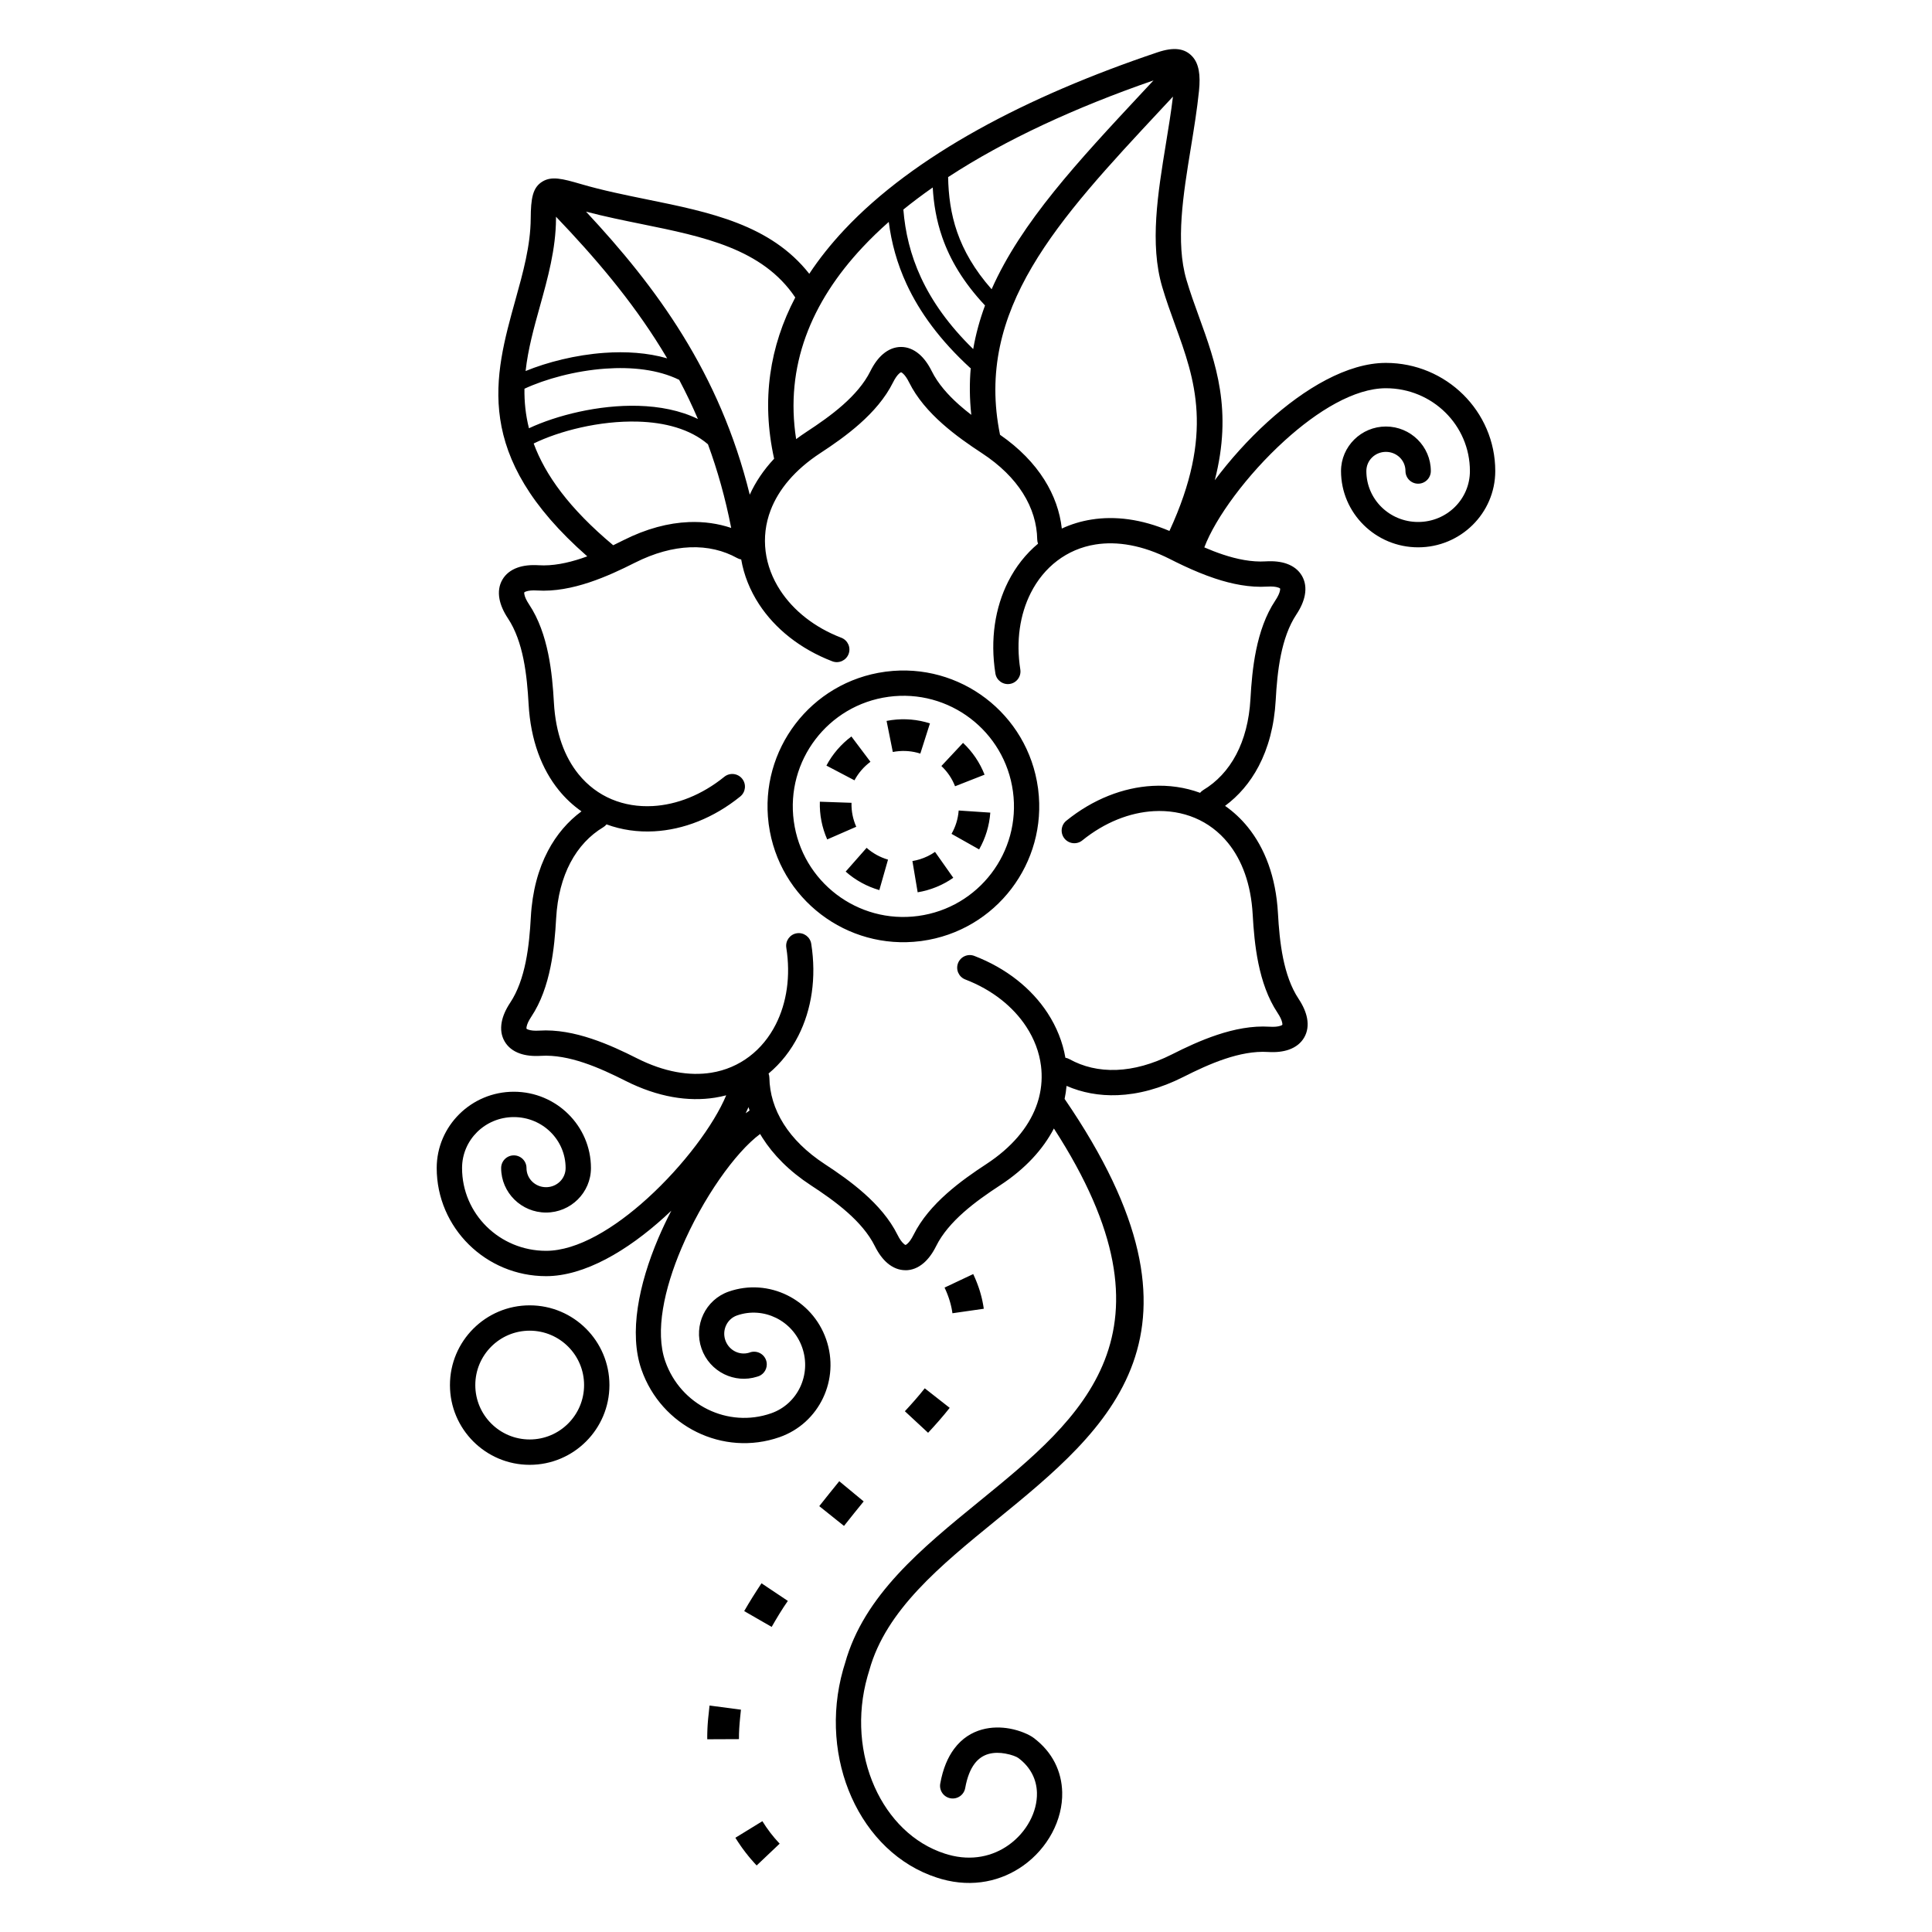 <?xml version="1.0" encoding="UTF-8"?>
<!-- Uploaded to: ICON Repo, www.svgrepo.com, Generator: ICON Repo Mixer Tools -->
<svg fill="#000000" width="800px" height="800px" version="1.1" viewBox="144 144 512 512" xmlns="http://www.w3.org/2000/svg">
 <path d="m419.09 288.08c-0.133-0.352-0.207-0.73-0.215-1.129-0.066-4.098-1.281-8.281-3.801-12.266-2.391-3.785-5.977-7.402-10.891-10.617-3.289-2.152-6.996-4.715-10.445-7.777-3.551-3.156-6.754-6.789-8.82-10.961-0.559-1.125-1.121-1.918-1.672-2.387-0.219-0.188-0.371-0.281-0.453-0.281-0.082 0-0.234 0.094-0.453 0.281-0.547 0.469-1.113 1.262-1.672 2.387-2.07 4.172-5.269 7.805-8.82 10.961-3.453 3.066-7.16 5.629-10.445 7.777-6.824 4.465-11.09 9.707-13.164 15.102-1.387 3.609-1.797 7.328-1.344 10.949 0.453 3.617 1.789 7.137 3.891 10.352 3.477 5.316 9.027 9.793 16.168 12.535 1.723 0.66 2.59 2.594 1.93 4.316-0.66 1.723-2.594 2.59-4.316 1.93-8.527-3.277-15.188-8.672-19.398-15.109-2.406-3.68-4.023-7.707-4.742-11.879-0.367-0.062-0.734-0.184-1.078-0.379-3.586-1.992-7.816-3.035-12.52-2.844-4.484 0.18-9.41 1.473-14.648 4.121-3.516 1.777-7.594 3.707-11.969 5.164-4.508 1.5-9.25 2.453-13.883 2.16-1.258-0.078-2.231 0.012-2.91 0.254-0.281 0.098-0.441 0.184-0.477 0.25-0.039 0.066-0.027 0.246 0.027 0.543 0.129 0.699 0.539 1.582 1.242 2.641 2.574 3.871 4.117 8.453 5.074 13.105 0.922 4.488 1.289 8.996 1.508 12.941 0.453 8.117 2.867 14.434 6.516 18.941 2.453 3.031 5.453 5.25 8.777 6.648 3.359 1.414 7.082 2.019 10.93 1.805 6.32-0.352 12.965-2.926 18.934-7.754 1.441-1.168 3.559-0.941 4.723 0.5 1.168 1.441 0.941 3.559-0.5 4.723-7.086 5.734-15.09 8.797-22.789 9.223-4.383 0.242-8.672-0.371-12.648-1.836-0.238 0.293-0.531 0.551-0.875 0.758-3.512 2.106-6.527 5.25-8.719 9.422-2.086 3.977-3.43 8.887-3.758 14.738-0.219 3.945-0.586 8.453-1.508 12.941-0.957 4.652-2.5 9.238-5.074 13.105-0.703 1.059-1.113 1.945-1.242 2.641-0.055 0.297-0.062 0.477-0.027 0.543 0.039 0.066 0.199 0.148 0.477 0.25 0.68 0.242 1.652 0.332 2.91 0.254 4.633-0.293 9.375 0.66 13.883 2.16 4.375 1.453 8.453 3.387 11.969 5.164 7.273 3.676 13.953 4.746 19.68 3.84 3.816-0.602 7.234-2.102 10.137-4.301 2.91-2.207 5.293-5.121 7.023-8.551 2.863-5.664 3.961-12.715 2.766-20.293-0.281-1.824 0.969-3.535 2.793-3.816 1.824-0.281 3.535 0.969 3.816 2.793 1.422 9.008 0.078 17.465-3.394 24.332-1.984 3.93-4.664 7.34-7.914 10.047 0.133 0.352 0.207 0.73 0.215 1.129 0.066 4.098 1.281 8.281 3.801 12.266 2.391 3.785 5.977 7.402 10.891 10.617 3.289 2.152 6.996 4.715 10.445 7.777 3.551 3.156 6.754 6.789 8.82 10.961 0.559 1.125 1.121 1.918 1.672 2.387 0.227 0.195 0.379 0.293 0.453 0.293v-0.012c0.082 0 0.234-0.094 0.453-0.281 0.547-0.469 1.113-1.262 1.672-2.387 2.07-4.172 5.269-7.805 8.82-10.961 3.453-3.066 7.16-5.629 10.445-7.777 6.824-4.465 11.09-9.707 13.164-15.102 0.273-0.711 0.508-1.426 0.707-2.141 0.031-0.156 0.07-0.309 0.121-0.461 0.707-2.777 0.863-5.59 0.516-8.348-0.453-3.617-1.789-7.137-3.891-10.352-3.477-5.316-9.027-9.793-16.168-12.535-1.723-0.66-2.59-2.594-1.93-4.316s2.594-2.59 4.316-1.93c8.527 3.277 15.188 8.672 19.398 15.109 2.406 3.68 4.023 7.707 4.742 11.879 0.367 0.062 0.734 0.184 1.078 0.379 3.586 1.992 7.816 3.035 12.52 2.844 4.484-0.18 9.41-1.473 14.648-4.121 3.516-1.777 7.594-3.707 11.969-5.164 4.508-1.5 9.25-2.453 13.883-2.16 1.258 0.078 2.231-0.012 2.91-0.254 0.281-0.098 0.441-0.184 0.477-0.25 0.039-0.066 0.027-0.246-0.027-0.543-0.129-0.699-0.539-1.582-1.242-2.641-2.574-3.871-4.117-8.453-5.074-13.105-0.922-4.488-1.289-8.996-1.508-12.941-0.453-8.117-2.867-14.434-6.516-18.941-2.453-3.031-5.453-5.25-8.777-6.648-3.359-1.414-7.082-2.019-10.93-1.805-6.32 0.352-12.965 2.926-18.934 7.754-1.441 1.168-3.559 0.941-4.723-0.5-1.168-1.441-0.941-3.559 0.5-4.723 7.086-5.734 15.09-8.797 22.789-9.223 4.383-0.242 8.672 0.371 12.648 1.836 0.238-0.293 0.531-0.551 0.875-0.758 3.512-2.106 6.527-5.25 8.719-9.422 2.086-3.977 3.43-8.887 3.758-14.738 0.219-3.945 0.586-8.453 1.508-12.941 0.957-4.652 2.5-9.238 5.074-13.105 0.703-1.059 1.113-1.945 1.242-2.641 0.055-0.297 0.062-0.477 0.027-0.543-0.039-0.066-0.199-0.148-0.477-0.25-0.68-0.242-1.652-0.332-2.91-0.254-4.633 0.293-9.375-0.66-13.883-2.16-2.859-0.953-5.594-2.106-8.125-3.289-0.121-0.047-0.238-0.105-0.352-0.164-1.215-0.57-2.379-1.148-3.488-1.711-7.273-3.676-13.953-4.746-19.68-3.84-3.816 0.602-7.234 2.102-10.137 4.301-2.91 2.207-5.293 5.121-7.023 8.551-2.863 5.664-3.961 12.715-2.766 20.293 0.281 1.824-0.969 3.535-2.793 3.816-1.824 0.281-3.535-0.969-3.816-2.793-1.422-9.008-0.078-17.465 3.394-24.332 1.984-3.93 4.664-7.34 7.914-10.047zm-55.871 78.375c-1.391-3.16-2.055-6.543-1.949-9.996l8.391 0.293-0.004 0.094c-0.043 2.184 0.379 4.254 1.258 6.254l-7.695 3.359zm-39.227-121.79c-5.602-2.754-12.617-3.469-19.559-2.973-8.059 0.574-15.941 2.769-21.445 5.324-0.051 3.41 0.289 6.894 1.191 10.477 7.305-3.418 18.445-6.242 28.98-5.945 5.621 0.16 11.094 1.199 15.793 3.488-1.535-3.586-3.191-7.035-4.961-10.371zm-40.703-2.34c5.758-2.356 13.254-4.273 20.848-4.816 5.691-0.406 11.465-0.051 16.668 1.457-0.516-0.871-1.035-1.738-1.566-2.594-7.969-12.91-17.602-24.18-27.891-34.941v0.539c-0.051 8.062-2.16 15.645-4.289 23.301-1.559 5.594-3.125 11.23-3.769 17.051zm48.324 19.41c-4.781-4.102-11.52-5.805-18.57-6.004-10.172-0.289-20.887 2.508-27.613 5.801 3.066 8.32 9.395 17.203 21.078 26.965 0.914-0.438 1.801-0.879 2.66-1.312 6.125-3.094 11.984-4.613 17.402-4.828 4.008-0.16 7.766 0.395 11.203 1.551-1.551-7.941-3.633-15.297-6.156-22.168zm51.789-62.199c0.473 5.961 1.867 11.973 4.664 18.012 2.914 6.289 7.352 12.617 13.844 18.961 0.684-3.957 1.742-7.801 3.133-11.559-5.785-6.164-9.281-12.16-11.336-18.07-1.551-4.457-2.269-8.84-2.523-13.195-2.719 1.902-5.316 3.852-7.781 5.848zm17.863 41.938-0.086 0.094c-8.098-7.418-13.484-14.855-16.918-22.266-2.559-5.523-4.031-11.027-4.727-16.492-2.461 2.176-4.769 4.402-6.91 6.688-13.742 14.648-20.641 31.613-17.637 50.875 0.871-0.652 1.785-1.293 2.738-1.918 3.129-2.047 6.621-4.453 9.688-7.176 2.965-2.633 5.606-5.606 7.246-8.914 0.973-1.961 2.102-3.469 3.324-4.512 1.484-1.27 3.113-1.906 4.809-1.906 1.695 0 3.32 0.637 4.809 1.906 1.223 1.047 2.352 2.551 3.324 4.512 1.641 3.305 4.281 6.281 7.246 8.914 1.039 0.922 2.129 1.809 3.234 2.66-0.469-4.305-0.5-8.449-0.141-12.465zm-6.004-50.543c0.094 4.844 0.699 9.684 2.398 14.574 1.715 4.934 4.555 9.957 9.129 15.148 7.856-17.758 22.902-33.898 39.891-52.113 0.996-1.07 2-2.144 3.016-3.234-20.566 7.125-39.195 15.672-54.434 25.629zm-15.797 137.73-0.016 0.004c-8.008 1.09-14.824 5.324-19.363 11.289-4.543 5.965-6.809 13.664-5.719 21.688l0.004 0.016c1.09 8.008 5.324 14.824 11.289 19.363 5.965 4.543 13.664 6.809 21.688 5.719l0.016-0.004c8.008-1.09 14.824-5.324 19.363-11.289 4.543-5.965 6.809-13.664 5.719-21.688l-0.004-0.016c-1.09-8.008-5.324-14.824-11.289-19.363-5.965-4.543-13.664-6.809-21.688-5.719zm-0.586-6.68c9.742-1.238 19.082 1.547 26.34 7.07 7.328 5.578 12.527 13.957 13.863 23.812l0.039 0.289v0.016c1.238 9.742-1.547 19.082-7.07 26.34-5.578 7.328-13.957 12.527-23.812 13.863l-0.289 0.039h-0.016c-9.742 1.238-19.082-1.547-26.34-7.07-7.328-5.578-12.527-13.957-13.863-23.812l-0.039-0.289v-0.016c-1.238-9.742 1.547-19.082 7.07-26.34 5.578-7.328 13.957-12.527 23.812-13.863l0.289-0.039zm-94.504 167.95c5.836 0 11.117 2.367 14.941 6.191 3.824 3.824 6.191 9.105 6.191 14.941s-2.367 11.117-6.191 14.941c-3.824 3.824-9.105 6.191-14.941 6.191-5.836 0-11.117-2.367-14.941-6.191-3.824-3.824-6.191-9.105-6.191-14.941s2.367-11.117 6.191-14.941c3.824-3.824 9.105-6.191 14.941-6.191zm10.191 10.938c-2.609-2.609-6.211-4.223-10.191-4.223-3.981 0-7.586 1.613-10.191 4.223-2.609 2.609-4.223 6.211-4.223 10.191 0 3.981 1.613 7.586 4.223 10.191 2.609 2.609 6.211 4.223 10.191 4.223 3.981 0 7.586-1.613 10.191-4.223 2.609-2.609 4.223-6.211 4.223-10.191 0-3.981-1.613-7.586-4.223-10.191zm49.281 1.348c1.855 0 3.359 1.504 3.359 3.359 0 1.578-1.09 2.906-2.559 3.262-2.984 0.949-6.086 0.633-8.723-0.66-2.719-1.336-4.934-3.703-6.012-6.793v-0.004c-1.078-3.094-0.816-6.324 0.477-9.043 1.305-2.746 3.656-4.981 6.738-6.055 5.277-1.836 10.805-1.336 15.48 0.961 4.668 2.293 8.48 6.367 10.332 11.684 1.855 5.324 1.402 10.879-0.824 15.562-2.238 4.707-6.266 8.539-11.543 10.379-7.477 2.602-15.309 1.895-21.934-1.359-6.617-3.25-12.02-9.031-14.648-16.574-3.352-9.621-0.719-22.578 4.449-34.742 1.059-2.488 2.227-4.953 3.473-7.352-0.609 0.578-1.223 1.152-1.844 1.715-9.793 8.887-21.164 15.641-31.348 15.641-7.984 0-15.223-3.203-20.469-8.379-5.262-5.195-8.516-12.363-8.516-20.273 0-5.582 2.297-10.645 6.012-14.312 3.699-3.652 8.801-5.91 14.426-5.91 5.629 0 10.73 2.258 14.426 5.91 3.715 3.668 6.012 8.73 6.012 14.312 0 3.254-1.344 6.207-3.512 8.352-2.152 2.125-5.121 3.441-8.387 3.441-3.269 0-6.234-1.316-8.387-3.441-2.168-2.141-3.512-5.094-3.512-8.352 0-1.855 1.504-3.359 3.359-3.359s3.359 1.504 3.359 3.359c0 1.402 0.57 2.664 1.492 3.574 0.938 0.926 2.242 1.5 3.691 1.5 1.449 0 2.754-0.574 3.691-1.5 0.922-0.91 1.492-2.172 1.492-3.574 0-3.731-1.527-7.102-3.992-9.535-2.484-2.453-5.922-3.969-9.73-3.969-3.809 0-7.246 1.516-9.73 3.969-2.469 2.438-3.992 5.809-3.992 9.535 0 6.059 2.481 11.539 6.496 15.5 4.027 3.977 9.605 6.438 15.77 6.438 8.324 0 18.145-5.992 26.832-13.883 9.617-8.727 17.672-19.578 20.902-27.328-0.969 0.254-1.965 0.465-2.981 0.625-7.051 1.113-15.121-0.125-23.723-4.469-3.332-1.684-7.152-3.5-11.051-4.797-3.766-1.254-7.668-2.051-11.363-1.82-2.18 0.137-4.047-0.086-5.562-0.621-1.836-0.648-3.195-1.738-4.047-3.215-0.852-1.473-1.117-3.199-0.762-5.106 0.297-1.594 1.035-3.324 2.238-5.133 2.047-3.082 3.305-6.859 4.102-10.746 0.832-4.051 1.172-8.258 1.375-11.973 0.383-6.859 1.996-12.695 4.516-17.492 2.297-4.375 5.348-7.883 8.906-10.508-2.215-1.547-4.242-3.422-6.027-5.629-4.488-5.547-7.449-13.16-7.988-22.801-0.207-3.711-0.547-7.922-1.375-11.973-0.797-3.887-2.055-7.664-4.102-10.746-1.203-1.812-1.941-3.543-2.238-5.133-0.355-1.91-0.09-3.633 0.762-5.106 0.852-1.473 2.211-2.566 4.047-3.215 1.516-0.535 3.383-0.758 5.562-0.621 3.695 0.234 7.598-0.566 11.363-1.82 0.512-0.172 1.023-0.352 1.531-0.535-30.496-26.785-24.699-47.629-19.043-67.953 2.016-7.238 4.008-14.41 4.055-21.539 0.035-5.449 0.527-8.285 3.137-9.852 2.422-1.453 5.227-0.766 10.176 0.684 5.691 1.668 11.648 2.879 17.531 4.078 16.648 3.387 32.711 6.66 42.977 19.699 2.656-4.023 5.762-7.906 9.27-11.648 18.473-19.695 48.289-35.371 83.062-47.059 4.266-1.434 7.195-1.074 9.207 1.148 1.73 1.91 2.168 4.887 1.742 9.066-0.504 4.945-1.328 9.988-2.156 15.07-2.031 12.426-4.098 25.066-1.176 35.004 0.977 3.32 2.148 6.547 3.316 9.773 4.488 12.375 8.973 24.754 4.199 43.352 3.957-5.312 8.773-10.707 13.996-15.449 9.793-8.887 21.164-15.641 31.348-15.641 7.984 0 15.223 3.203 20.469 8.379 5.262 5.195 8.516 12.363 8.516 20.273 0 5.582-2.297 10.645-6.012 14.312-3.699 3.652-8.801 5.91-14.426 5.91-5.629 0-10.73-2.258-14.426-5.91-3.715-3.668-6.012-8.73-6.012-14.312 0-3.254 1.344-6.207 3.512-8.352 2.152-2.125 5.121-3.441 8.387-3.441 3.269 0 6.234 1.316 8.387 3.441 2.168 2.141 3.512 5.094 3.512 8.352 0 1.855-1.504 3.359-3.359 3.359s-3.359-1.504-3.359-3.359c0-1.402-0.57-2.664-1.492-3.574-0.938-0.926-2.242-1.5-3.691-1.5s-2.754 0.574-3.691 1.5c-0.922 0.91-1.492 2.172-1.492 3.574 0 3.731 1.527 7.102 3.992 9.535 2.484 2.453 5.922 3.969 9.73 3.969 3.809 0 7.246-1.516 9.73-3.969 2.469-2.438 3.992-5.809 3.992-9.535 0-6.059-2.481-11.539-6.496-15.5-4.027-3.977-9.605-6.438-15.77-6.438-8.324 0-18.145 5.992-26.832 13.883-10.023 9.094-18.352 20.5-21.289 28.293 1.598 0.691 3.246 1.336 4.902 1.887 3.766 1.254 7.668 2.051 11.363 1.82 2.18-0.137 4.047 0.086 5.562 0.621 1.836 0.648 3.195 1.738 4.047 3.215 0.852 1.473 1.117 3.199 0.762 5.106-0.297 1.594-1.035 3.324-2.238 5.133-2.047 3.082-3.305 6.859-4.102 10.746-0.832 4.051-1.172 8.258-1.375 11.973-0.383 6.859-1.996 12.695-4.516 17.492-2.297 4.375-5.348 7.883-8.906 10.508 2.215 1.547 4.242 3.422 6.027 5.629 4.488 5.547 7.449 13.16 7.988 22.801 0.207 3.711 0.547 7.922 1.375 11.973 0.797 3.887 2.055 7.664 4.102 10.746 1.203 1.812 1.941 3.543 2.238 5.133 0.355 1.91 0.09 3.633-0.762 5.106-0.852 1.473-2.211 2.566-4.047 3.215-1.516 0.535-3.383 0.758-5.562 0.621-3.695-0.234-7.598 0.566-11.363 1.82-3.898 1.297-7.719 3.113-11.051 4.797-6.125 3.094-11.984 4.613-17.402 4.828-4.941 0.199-9.5-0.688-13.551-2.457-0.102 1.148-0.273 2.301-0.516 3.449 42.574 62.133 11.871 87.188-18.219 111.71-14.637 11.934-29.113 23.738-33.523 39.668-0.012 0.043-0.027 0.09-0.039 0.133l-0.012 0.035c-0.141 0.445-0.293 0.949-0.453 1.52-2.887 10.246-1.93 20.703 1.902 29.281 3.758 8.418 10.285 14.992 18.621 17.668 0.242 0.078 0.551 0.168 0.93 0.277 6.223 1.754 11.801 0.395 15.945-2.551 2.394-1.699 4.316-3.914 5.621-6.352 1.281-2.391 1.961-4.984 1.898-7.5-0.082-3.414-1.594-6.738-4.922-9.215-0.445-0.332-1.723-0.875-3.488-1.188-1.379-0.246-2.934-0.297-4.387 0.105-1.352 0.375-2.68 1.176-3.766 2.637-1.062 1.426-1.926 3.488-2.449 6.402-0.324 1.824-2.07 3.043-3.898 2.715-1.824-0.324-3.043-2.07-2.715-3.898 0.711-3.988 2.023-6.984 3.68-9.211 2.094-2.812 4.691-4.359 7.363-5.102 2.574-0.715 5.144-0.656 7.352-0.262 2.84 0.508 5.273 1.66 6.297 2.422 5.156 3.84 7.492 9.051 7.625 14.438 0.09 3.684-0.875 7.418-2.688 10.805-1.789 3.34-4.406 6.359-7.644 8.66-5.68 4.031-13.254 5.91-21.641 3.551-0.328-0.09-0.715-0.211-1.164-0.355-10.23-3.281-18.176-11.211-22.688-21.316-4.441-9.945-5.562-22.027-2.242-33.82 0.145-0.52 0.32-1.098 0.527-1.738 5-17.945 20.281-30.406 35.73-43 27.039-22.047 54.637-44.547 19.609-98.68-2.852 5.481-7.527 10.66-14.262 15.062-3.129 2.047-6.621 4.453-9.688 7.176-2.965 2.633-5.606 5.606-7.246 8.914-0.973 1.961-2.102 3.469-3.324 4.512-1.484 1.27-3.113 1.906-4.809 1.906v-0.012c-1.707 0-3.332-0.633-4.809-1.895-1.223-1.047-2.352-2.551-3.324-4.512-1.641-3.305-4.281-6.281-7.246-8.914-3.066-2.723-6.555-5.129-9.688-7.176-5.738-3.754-9.984-8.074-12.887-12.664-0.195-0.312-0.387-0.625-0.57-0.938-6.559 4.844-15.246 17.098-20.852 30.297-4.594 10.809-7.027 22.059-4.293 29.91 2.027 5.82 6.184 10.273 11.266 12.77 5.074 2.492 11.07 3.039 16.789 1.047 3.516-1.223 6.195-3.777 7.688-6.914 1.504-3.164 1.809-6.914 0.562-10.5-1.25-3.594-3.812-6.34-6.945-7.879-3.125-1.535-6.816-1.871-10.336-0.645-1.316 0.457-2.32 1.414-2.879 2.59-0.543 1.141-0.676 2.484-0.281 3.781 0.055 0.129 0.102 0.266 0.141 0.402 0.496 1.266 1.43 2.238 2.551 2.789 1.113 0.547 2.422 0.691 3.684 0.309 0.402-0.168 0.84-0.262 1.301-0.262zm-2.238-63.191c0.348-0.258 0.695-0.5 1.035-0.723-0.098-0.297-0.188-0.598-0.277-0.895-0.234 0.531-0.488 1.07-0.758 1.621zm63.102 51.812-0.027-0.191-0.043-0.293-0.047-0.297-0.051-0.297-0.055-0.297-0.117-0.594-0.062-0.297-0.066-0.297-0.07-0.297-0.074-0.301-0.078-0.297-0.164-0.602-0.086-0.301-0.09-0.301-0.094-0.301-0.098-0.301-0.102-0.301-0.105-0.301-0.219-0.602-0.113-0.301-0.117-0.301-0.121-0.301-0.125-0.305-0.129-0.305-0.133-0.305-0.273-0.609-0.141-0.305-7.594 3.582 0.109 0.234 0.211 0.469 0.102 0.23 0.098 0.23 0.094 0.23 0.09 0.23 0.09 0.227 0.086 0.227 0.082 0.227 0.082 0.223 0.078 0.223 0.074 0.223 0.07 0.223 0.07 0.219 0.066 0.219 0.062 0.219 0.062 0.215 0.059 0.215 0.109 0.43 0.051 0.215 0.094 0.422 0.043 0.211 0.078 0.422 0.035 0.207 0.062 0.414 0.027 0.191 8.312-1.191zm-54.094 141.75c-1.711-1.789-3.277-3.848-4.578-5.953l-7.156 4.394c0.445 0.719 0.91 1.418 1.391 2.113 0.156 0.223 0.312 0.441 0.469 0.664 0.531 0.73 1.074 1.438 1.645 2.137l0.516 0.621c0.348 0.406 0.703 0.809 1.062 1.207l0.363 0.391 0.195 0.207 6.094-5.777zm-10.785-27.699c-0.016-1.977 0.121-3.758 0.312-5.719 0.055-0.699 0.125-1.391 0.215-2.086l-8.324-1.094c-0.105 0.82-0.191 1.637-0.258 2.457l-0.059 0.52-0.031 0.301-0.082 0.902-0.023 0.301-0.043 0.602-0.035 0.602-0.016 0.301-0.023 0.602-0.02 0.598-0.012 0.598-0.004 0.297v0.297l0.004 0.559zm8.672-29.742c1.293-2.262 2.789-4.762 4.285-6.887l-6.981-4.668c-1.602 2.406-3.148 4.859-4.586 7.367l7.277 4.188zm19.168-26.762c1.727-2.164 3.449-4.359 5.211-6.492l-6.469-5.352c-1.789 2.172-3.543 4.402-5.301 6.606l6.559 5.242zm22.285-24.68c1.98-2.129 3.926-4.324 5.723-6.609l-6.609-5.18c-1.656 2.102-3.449 4.121-5.269 6.078zm-90.656-323.62c9.391 10.062 18.18 20.68 25.633 32.766 7.594 12.309 13.773 26.082 17.762 42.25 1.496-3.305 3.629-6.516 6.457-9.535-3.441-15.602-1.16-29.844 5.602-42.73-8.664-12.93-24.324-16.121-40.59-19.43-4.938-1.004-9.93-2.019-14.859-3.32zm155.55-30.488c-1.09 1.172-2.18 2.34-3.258 3.496-27.301 29.273-49.355 52.93-42.574 86.129 5.156 3.566 9.027 7.609 11.73 11.887 2.641 4.18 4.152 8.57 4.644 12.965 2.441-1.137 5.086-1.953 7.902-2.394 6.195-0.98 13.18-0.141 20.621 3.027 11.93-25.832 6.731-40.18 1.527-54.523-1.211-3.336-2.422-6.676-3.449-10.164-3.352-11.398-1.16-24.797 0.992-37.969 0.691-4.223 1.379-8.422 1.859-12.449zm-64.406 166.11c-3.293-1.055-6.707-1.34-10.133-0.883-0.457 0.062-0.91 0.137-1.359 0.227l1.652 8.234h-0.008c0.281-0.055 0.559-0.098 0.844-0.137 2.191-0.289 4.352-0.113 6.457 0.562l2.547-8zm-20.809 3.465c-2.734 2.043-5.031 4.699-6.625 7.719l7.434 3.902-0.008 0.012c1.051-1.957 2.461-3.594 4.242-4.922l-5.047-6.711zm-1.523 35.809c2.547 2.266 5.644 3.965 8.922 4.906l2.301-8.074c-2.098-0.613-4.035-1.676-5.672-3.129l-5.551 6.301zm19.082 5.488c3.371-0.551 6.644-1.883 9.438-3.844l-4.84-6.863c-1.219 0.859-2.613 1.523-4.035 1.965-0.645 0.195-1.293 0.352-1.957 0.461l1.391 8.281zm16.289-11.367c1.703-3.004 2.707-6.301 2.957-9.746l-8.379-0.562-0.008 0.094c-0.18 2.176-0.809 4.191-1.887 6.094l7.316 4.125zm1.438-19.801c-1.254-3.211-3.195-6.07-5.703-8.43l-5.738 6.133c1.605 1.516 2.824 3.312 3.625 5.367z"/>
</svg>